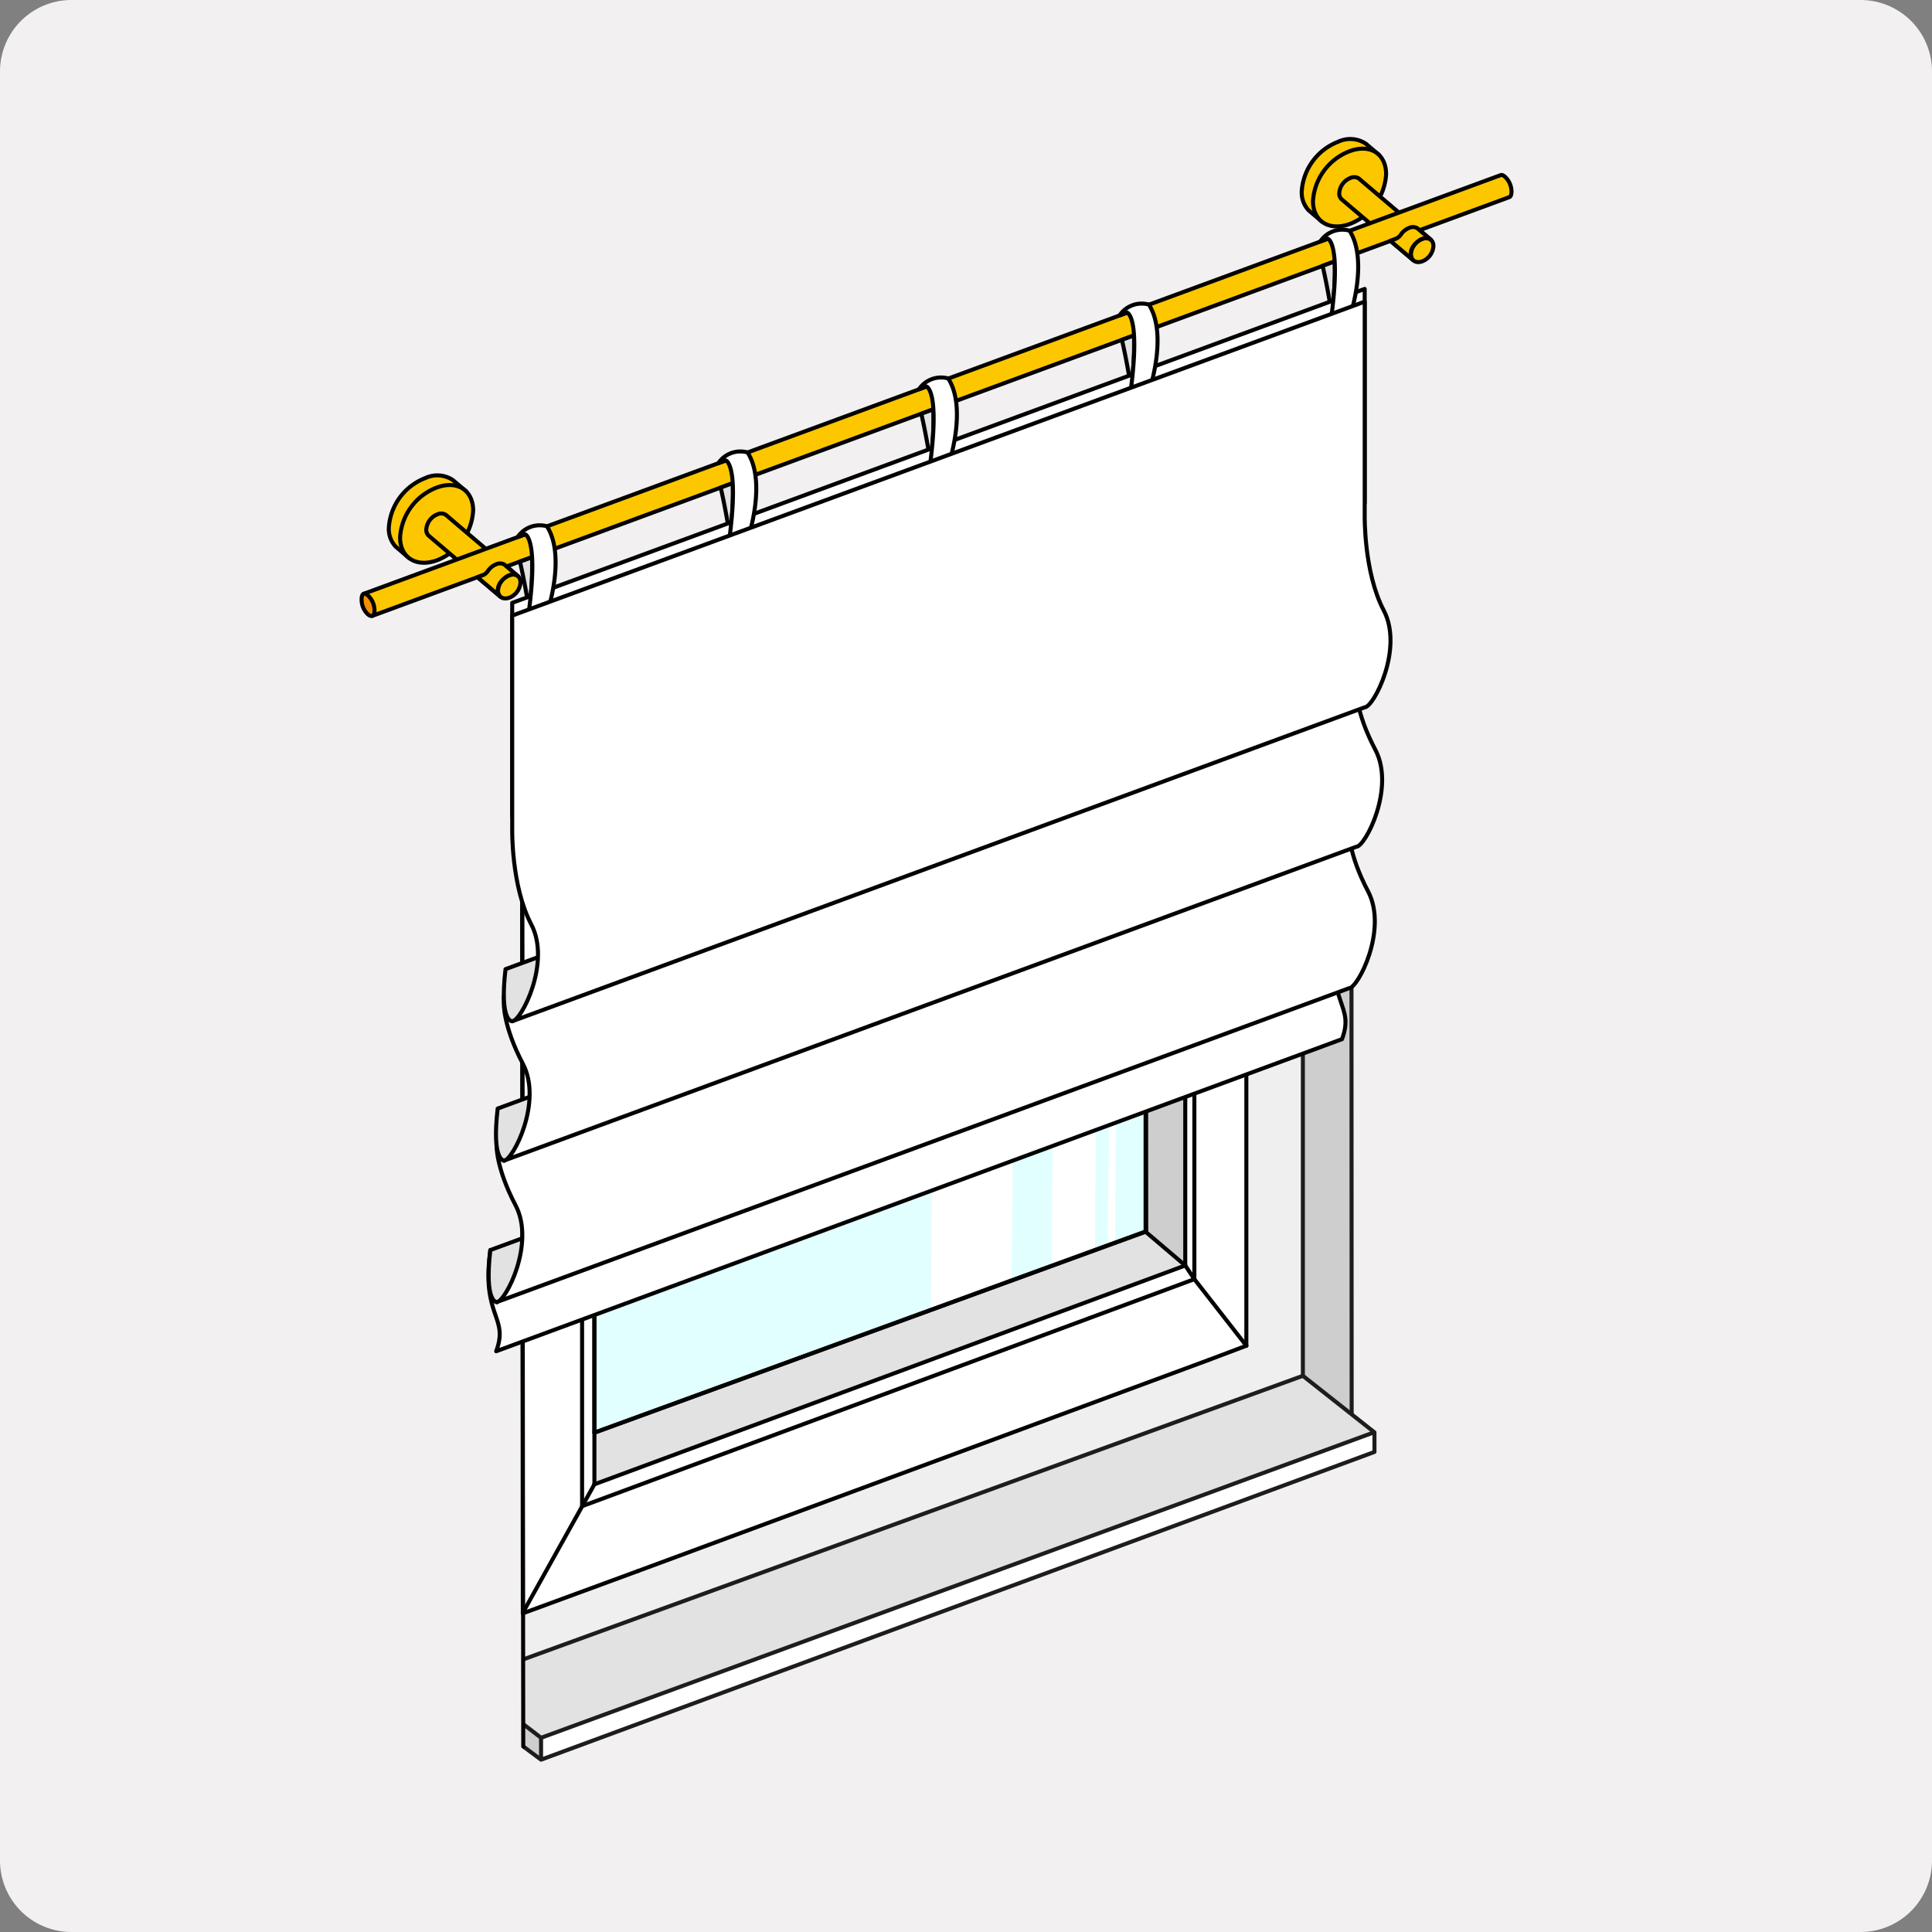 <svg id="Modell_re_raffrollo_fertig_neu" xmlns="http://www.w3.org/2000/svg" xmlns:xlink="http://www.w3.org/1999/xlink" width="240" height="240" viewBox="0 0 240 240">
  <rect x="0" y="0" width="240" height="240" fill="#808080" stroke="none"/>
  <defs>
    <linearGradient id="linear-gradient" x1="33.995" y1="-4.183" x2="33.61" y2="-3.548" gradientUnits="objectBoundingBox">
      <stop offset="0" stop-color="#d6ffff"/>
      <stop offset="0.517" stop-color="#fff"/>
      <stop offset="1" stop-color="#e1ffff"/>
    </linearGradient>
    <clipPath id="clip-path">
      <path id="Pfad_51562" data-name="Pfad 51562" d="M142.389,152.952l-68.553,25.02,0-88.2,68.475-25.313Z"/>
    </clipPath>
    <clipPath id="clip-path-2">
      <path id="Pfad_51559" data-name="Pfad 51559" d="M131.648,63.962l5.077-3.538-.72,95.07-5.437,4.1Z"/>
    </clipPath>
    <linearGradient id="linear-gradient-2" x1="-56.209" y1="0.266" x2="-56.206" y2="0.266" gradientUnits="objectBoundingBox">
      <stop offset="0" stop-color="#d6ffff"/>
      <stop offset="1" stop-color="#fff"/>
    </linearGradient>
    <clipPath id="clip-path-3">
      <path id="Pfad_51560" data-name="Pfad 51560" d="M116.628,74.285l9.736-6.7-.721,95.071-10.1,7.257Z"/>
    </clipPath>
    <linearGradient id="linear-gradient-3" x1="-46.695" y1="0.192" x2="-46.693" y2="0.192" xlink:href="#linear-gradient-2"/>
    <clipPath id="clip-path-4">
      <path id="Pfad_51561" data-name="Pfad 51561" d="M139.3,58.721l-.792,95.335-.888.651.884-95.465Z"/>
    </clipPath>
    <linearGradient id="linear-gradient-4" x1="-69.211" y1="0.287" x2="-69.204" y2="0.287" gradientUnits="objectBoundingBox">
      <stop offset="0" stop-color="#d6ffff"/>
      <stop offset="0.517" stop-color="#fff"/>
      <stop offset="1" stop-color="#fff"/>
    </linearGradient>
  </defs>
  <g id="Ebene_3">
    <path id="Pfad_51548" data-name="Pfad 51548" d="M231.123,240H8.877A8.878,8.878,0,0,1,0,231.123V8.877A8.877,8.877,0,0,1,8.877,0H231.122A8.878,8.878,0,0,1,240,8.877V231.122A8.878,8.878,0,0,1,231.123,240Z" fill="#f2f0f0"/>
  </g>
  <g id="Ebene_2">
    <path id="Pfad_51549" data-name="Pfad 51549" d="M64.948,81.053l-.086,95.811-.028.01.023,4.747v0h0l.09,18.789,89.878-33.244V47.979Zm82.288,76.15-73.4,27.184V89.774l73.4-27.128Z" fill="#fff"/>
    <path id="Pfad_51550" data-name="Pfad 51550" d="M142.309,153.012l4.928,4.191-73.4,27.184v-6.415Z" fill="#e2e2e2"/>
    <path id="Pfad_51551" data-name="Pfad 51551" d="M64.948,200.415l89.877-33.244V47.979l-1.245-.906L64.834,79.605V76.693l97.014-35.577V170.908L65.061,206.114Z" fill="#efefef"/>
    <path id="Pfad_51552" data-name="Pfad 51552" d="M161.848,170.908l6,4.742V38.755l-6,2.361Z" fill="#cecece"/>
    <path id="Pfad_51553" data-name="Pfad 51553" d="M65,214.314v2.638l2.209,1.642v-2.718Z" fill="#cecece"/>
    <path id="Pfad_51554" data-name="Pfad 51554" d="M67.213,218.594,170.74,180.366v-2.435L67.213,215.876Z" fill="#fff"/>
    <path id="Pfad_51555" data-name="Pfad 51555" d="M65.061,206.114l-.057,8.2,2.209,1.562L170.74,177.931l-8.892-7.023Z" fill="#e2e2e2"/>
    <path id="Pfad_51556" data-name="Pfad 51556" d="M64.948,81.053l-.113-1.447L153.58,47.073l1.245.906Z" fill="#efefef"/>
    <path id="Pfad_51557" data-name="Pfad 51557" d="M142.309,153.012V64.461l4.889-1.814.039,94.556Z" fill="#cecece"/>
  </g>
  <g id="Ebene_1">
    <g id="Ebene_1_00000138555081209444660690000015617017223268970402_">
      <g id="Gruppe_24696" data-name="Gruppe 24696">
        <path id="Pfad_51558" data-name="Pfad 51558" d="M142.389,152.952l-68.553,25.02,0-88.2,68.475-25.313Z" fill="url(#linear-gradient)"/>
        <g id="Gruppe_24695" data-name="Gruppe 24695" clip-path="url(#clip-path)">
          <g id="Gruppe_24690" data-name="Gruppe 24690">
            <g id="Gruppe_24689" data-name="Gruppe 24689" clip-path="url(#clip-path-2)">
              <path id="Rechteck_18033_00000060016772159812761450000013050401939554071208_" d="M119.944,64.756l16.781-4.332,10.624,94.836-16.781,4.331Z" fill="url(#linear-gradient-2)"/>
            </g>
          </g>
          <g id="Gruppe_24692" data-name="Gruppe 24692">
            <g id="Gruppe_24691" data-name="Gruppe 24691" clip-path="url(#clip-path-3)">
              <path id="Rechteck_18034_00000117678314225028779530000007994871189006284930_" d="M104.451,73.244l21.913-5.657,11.1,96.671-21.913,5.657Z" fill="url(#linear-gradient-3)"/>
            </g>
          </g>
          <g id="Gruppe_24694" data-name="Gruppe 24694">
            <g id="Gruppe_24693" data-name="Gruppe 24693" clip-path="url(#clip-path-4)">
              <path id="Rechteck_18035_00000036238047927956763360000005659400109187912343_" d="M127.483,61.771l11.814-3.05,10.134,92.937-11.814,3.049Z" fill="url(#linear-gradient-4)"/>
            </g>
          </g>
        </g>
        <path id="Pfad_51563" data-name="Pfad 51563" d="M142.389,152.952l-68.553,25.02,0-88.2,68.475-25.313Z" fill="none" stroke="#000" stroke-linejoin="round" stroke-width="0.5"/>
      </g>
      <g id="Gruppe_24697" data-name="Gruppe 24697">
        <line id="Linie_17949" data-name="Linie 17949" x2="9.005" y2="8.722" transform="translate(64.834 81.053)" fill="none" stroke="#020202" stroke-linecap="round" stroke-linejoin="round" stroke-width="0.5"/>
        <line id="Linie_17950" data-name="Linie 17950" x1="10.364" y2="3.851" transform="translate(64.948 77.202)" fill="none" stroke="#020202" stroke-linecap="round" stroke-linejoin="round" stroke-width="0.5"/>
        <line id="Linie_17951" data-name="Linie 17951" x1="72.944" y2="26.844" transform="translate(75.312 50.357)" fill="none" stroke="#020202" stroke-linecap="round" stroke-linejoin="round" stroke-width="0.5"/>
        <line id="Linie_17952" data-name="Linie 17952" x1="76.059" y2="28.034" transform="translate(72.31 60.268)" fill="none" stroke="#020202" stroke-linecap="round" stroke-linejoin="round" stroke-width="0.5"/>
        <line id="Linie_17953" data-name="Linie 17953" x1="73.398" y2="27.128" transform="translate(73.839 62.647)" fill="none" stroke="#020202" stroke-linecap="round" stroke-linejoin="round" stroke-width="0.5"/>
        <path id="Pfad_51564" data-name="Pfad 51564" d="M147.123,49.395l6.457-2.322,1.245.906-6.569,2.379" fill="none" stroke="#020202" stroke-linecap="round" stroke-linejoin="round" stroke-width="0.5"/>
        <line id="Linie_17954" data-name="Linie 17954" y1="30.211" x2="82.289" transform="translate(64.834 49.395)" fill="none" stroke="#020202" stroke-linecap="round" stroke-linejoin="round" stroke-width="0.5"/>
        <line id="Linie_17955" data-name="Linie 17955" x2="0.113" y2="119.362" transform="translate(64.834 81.053)" fill="none" stroke="#020202" stroke-linecap="round" stroke-linejoin="round" stroke-width="0.5"/>
        <line id="Linie_17956" data-name="Linie 17956" y1="15.858" x2="8.835" transform="translate(65.004 184.387)" fill="none" stroke="#020202" stroke-linecap="round" stroke-linejoin="round" stroke-width="0.5"/>
        <line id="Linie_17957" data-name="Linie 17957" y2="94.613" transform="translate(73.839 89.774)" fill="none" stroke="#020202" stroke-linecap="round" stroke-linejoin="round" stroke-width="0.5"/>
        <line id="Linie_17958" data-name="Linie 17958" y2="98.804" transform="translate(72.31 88.302)" fill="none" stroke="#020202" stroke-linecap="round" stroke-linejoin="round" stroke-width="0.5"/>
        <line id="Linie_17959" data-name="Linie 17959" y1="1.755" x2="4.643" transform="translate(150.182 167.171)" fill="none" stroke="#020202" stroke-linecap="round" stroke-linejoin="round" stroke-width="0.5"/>
        <line id="Linie_17960" data-name="Linie 17960" y1="26.222" x2="70.906" transform="translate(79.276 168.926)" fill="none" stroke="#020202" stroke-linecap="round" stroke-linejoin="round" stroke-width="0.5"/>
        <line id="Linie_17961" data-name="Linie 17961" y1="5.267" x2="14.328" transform="translate(64.948 195.148)" fill="none" stroke="#020202" stroke-linecap="round" stroke-linejoin="round" stroke-width="0.5"/>
        <line id="Linie_17962" data-name="Linie 17962" y1="24.96" x2="68.47" transform="translate(73.839 153.012)" fill="none" stroke="#020202" stroke-linecap="round" stroke-linejoin="round" stroke-width="0.5"/>
        <line id="Linie_17963" data-name="Linie 17963" y1="27.184" x2="73.398" transform="translate(73.839 157.203)" fill="none" stroke="#020202" stroke-linecap="round" stroke-linejoin="round" stroke-width="0.5"/>
        <line id="Linie_17964" data-name="Linie 17964" y1="28.204" x2="76.059" transform="translate(72.31 158.902)" fill="none" stroke="#020202" stroke-linecap="round" stroke-linejoin="round" stroke-width="0.5"/>
        <path id="Pfad_51565" data-name="Pfad 51565" d="M154.825,167.171V47.979l-7.588,14.668" fill="none" stroke="#020202" stroke-linecap="round" stroke-linejoin="round" stroke-width="0.5"/>
        <line id="Linie_17965" data-name="Linie 17965" x2="4.928" y2="4.191" transform="translate(142.309 153.012)" fill="none" stroke="#020202" stroke-linecap="round" stroke-linejoin="round" stroke-width="0.5"/>
        <line id="Linie_17966" data-name="Linie 17966" y2="88.548" transform="translate(142.309 64.464)" fill="none" stroke="#020202" stroke-linecap="round" stroke-linejoin="round" stroke-width="0.5"/>
        <line id="Linie_17967" data-name="Linie 17967" y1="32.508" transform="translate(148.369 60.268)" fill="none" stroke="#020202" stroke-linecap="round" stroke-linejoin="round" stroke-width="0.5"/>
        <line id="Linie_17968" data-name="Linie 17968" y1="94.556" transform="translate(147.237 62.647)" fill="none" stroke="#020202" stroke-linecap="round" stroke-linejoin="round" stroke-width="0.5"/>
        <line id="Linie_17969" data-name="Linie 17969" y1="66.126" transform="translate(148.369 92.776)" fill="none" stroke="#020202" stroke-linecap="round" stroke-linejoin="round" stroke-width="0.5"/>
        <path id="Pfad_51566" data-name="Pfad 51566" d="M154.825,167.171l-6.456-8.269-1.132-1.7" fill="none" stroke="#020202" stroke-linecap="round" stroke-linejoin="round" stroke-width="0.5"/>
      </g>
      <g id="Gruppe_24698" data-name="Gruppe 24698">
        <path id="Pfad_51567" data-name="Pfad 51567" d="M64.887,132.03a1.487,1.487,0,0,0,.457-.1c.453-.113,1.756-.566,1.756-.566" fill="#fff" stroke="#181717" stroke-linecap="round" stroke-linejoin="round" stroke-width="0.5"/>
        <path id="Pfad_51568" data-name="Pfad 51568" d="M68.119,125.874v-1.359a1.335,1.335,0,0,0-.4-1.133c-.227-.227-.51-.85-.963-.68a8.037,8.037,0,0,0-1.812.5" fill="#fff" stroke="#181717" stroke-linecap="round" stroke-linejoin="round" stroke-width="0.5"/>
        <path id="Pfad_51569" data-name="Pfad 51569" d="M67.949,123.722a.865.865,0,0,0-.68-.227c-.4.057-1.7.566-2.209.68" fill="none" stroke="#181717" stroke-linecap="round" stroke-linejoin="round" stroke-width="0.5"/>
        <path id="Pfad_51570" data-name="Pfad 51570" d="M65.061,128.989s.057-1.3.057-2.605,1.472-1.926,1.982-1.586.906.566,1.756,2.549a16.8,16.8,0,0,1,1.076,7.079,39.618,39.618,0,0,1-.227,4.361c-.283,1.982-.4,2.775-1.076,3-.623.227-1.982.736-1.756-.34a30.468,30.468,0,0,0,.566-6.57c-.057-2.888-.17-4.134-.51-4.417C66.534,130.235,65.118,129.442,65.061,128.989Z" fill="#fff" stroke="#181717" stroke-linecap="round" stroke-linejoin="round" stroke-width="0.5"/>
        <path id="Pfad_51571" data-name="Pfad 51571" d="M68.912,127.517s-.68-.906-1.3-.113c-.34.51-.113,1.359.057,3.908a43.13,43.13,0,0,1,0,6.626,12,12,0,0,1-.849,3.738" fill="none" stroke="#181717" stroke-linecap="round" stroke-linejoin="round" stroke-width="0.5"/>
      </g>
      <line id="Linie_17970" data-name="Linie 17970" y1="35.227" x2="96.844" transform="translate(65.004 170.908)" fill="none" stroke="#1d1d1b" stroke-linejoin="round" stroke-width="0.5"/>
      <line id="Linie_17971" data-name="Linie 17971" y1="37.945" x2="103.47" transform="translate(67.213 177.931)" fill="none" stroke="#1d1d1b" stroke-linejoin="round" stroke-width="0.5"/>
      <line id="Linie_17972" data-name="Linie 17972" x2="2.209" y2="1.699" transform="translate(65.004 214.177)" fill="none" stroke="#1d1d1b" stroke-linejoin="round" stroke-width="0.5"/>
      <line id="Linie_17973" data-name="Linie 17973" y1="129.792" transform="translate(161.848 41.116)" fill="none" stroke="#1d1d1b" stroke-linejoin="round" stroke-width="0.5"/>
      <line id="Linie_17974" data-name="Linie 17974" x1="0.057" y1="136.911" transform="translate(167.851 38.755)" fill="none" stroke="#1d1d1b" stroke-linejoin="round" stroke-width="0.5"/>
      <line id="Linie_17975" data-name="Linie 17975" y2="2.718" transform="translate(67.213 215.876)" fill="none" stroke="#1d1d1b" stroke-linejoin="round" stroke-width="0.5"/>
      <path id="Pfad_51572" data-name="Pfad 51572" d="M161.848,170.908l8.892,7.023v2.435L67.213,218.594,65,216.952" fill="none" stroke="#1d1d1b" stroke-linejoin="round" stroke-width="0.5"/>
      <path id="Pfad_51573" data-name="Pfad 51573" d="M167.851,38.755,64.835,76.693h0L65,216.952" fill="none" stroke="#020202" stroke-linecap="round" stroke-linejoin="round" stroke-width="0.5"/>
    </g>
  </g>
  <g id="Ebene_4">
    <g id="Gruppe_24699" data-name="Gruppe 24699">
      <path id="Pfad_51574" data-name="Pfad 51574" d="M171.306,19.243l-1.631-1.387h0a3.5,3.5,0,0,0-3.448-.246,7.089,7.089,0,0,0-4.522,6.192,3.212,3.212,0,0,0,.858,2.325h0l1.631,1.387" fill="#fdc700" stroke="#020202" stroke-linecap="round" stroke-linejoin="round" stroke-width="0.5"/>
    </g>
    <g id="Gruppe_24700" data-name="Gruppe 24700">
      <path id="Pfad_51575" data-name="Pfad 51575" d="M172.187,21.633a7.046,7.046,0,0,1-4.482,6.177c-2.568.949-4.6-.321-4.6-2.824a7.089,7.089,0,0,1,4.522-6.192C170.225,17.812,172.187,19.128,172.187,21.633Z" fill="#fdc700" stroke="#020202" stroke-linecap="round" stroke-linejoin="round" stroke-width="0.5"/>
    </g>
    <g id="Gruppe_24701" data-name="Gruppe 24701">
      <path id="Pfad_51576" data-name="Pfad 51576" d="M177.715,29.756l-8.92-7.587,0,0a1.087,1.087,0,0,0-1.039-.06,2.179,2.179,0,0,0-1.39,1.9,1,1,0,0,0,.242.692l.036.04h0l8.92,7.587" fill="#fdc700" stroke="#020202" stroke-linecap="round" stroke-linejoin="round" stroke-width="0.5"/>
    </g>
    <g id="Gruppe_24702" data-name="Gruppe 24702">
      <path id="Pfad_51577" data-name="Pfad 51577" d="M178.065,30.559a2.166,2.166,0,0,1-1.378,1.9c-.789.292-1.414-.1-1.415-.868a2.179,2.179,0,0,1,1.39-1.9C177.462,29.384,178.065,29.789,178.065,30.559Z" fill="#fdc700" stroke="#020202" stroke-linecap="round" stroke-linejoin="round" stroke-width="0.5"/>
    </g>
    <g id="Gruppe_24703" data-name="Gruppe 24703">
      <path id="Pfad_51578" data-name="Pfad 51578" d="M57.9,61.027,56.265,59.64h0a3.5,3.5,0,0,0-3.448-.246A7.089,7.089,0,0,0,48.3,65.585a3.212,3.212,0,0,0,.858,2.325h0L50.785,69.3" fill="#fdc700" stroke="#020202" stroke-linecap="round" stroke-linejoin="round" stroke-width="0.5"/>
    </g>
    <g id="Gruppe_24704" data-name="Gruppe 24704">
      <path id="Pfad_51579" data-name="Pfad 51579" d="M58.778,63.417A7.046,7.046,0,0,1,54.3,69.594c-2.568.949-4.6-.321-4.6-2.824a7.089,7.089,0,0,1,4.522-6.192C56.815,59.6,58.777,60.912,58.778,63.417Z" fill="#fdc700" stroke="#020202" stroke-linecap="round" stroke-linejoin="round" stroke-width="0.5"/>
    </g>
    <g id="Gruppe_24705" data-name="Gruppe 24705">
      <path id="Pfad_51580" data-name="Pfad 51580" d="M64.3,71.54l-8.92-7.587,0,0a1.087,1.087,0,0,0-1.039-.06,2.179,2.179,0,0,0-1.39,1.9,1,1,0,0,0,.242.692l.036.04h0l8.92,7.587" fill="#fdc700" stroke="#020202" stroke-linecap="round" stroke-linejoin="round" stroke-width="0.5"/>
    </g>
    <g id="Gruppe_24706" data-name="Gruppe 24706">
      <path id="Pfad_51581" data-name="Pfad 51581" d="M64.656,72.343a2.166,2.166,0,0,1-1.378,1.9c-.789.292-1.414-.1-1.415-.868a2.179,2.179,0,0,1,1.39-1.9C64.052,71.169,64.656,71.573,64.656,72.343Z" fill="#fdc700" stroke="#020202" stroke-linecap="round" stroke-linejoin="round" stroke-width="0.5"/>
    </g>
    <g id="Gruppe_24707" data-name="Gruppe 24707">
      <path id="Pfad_51582" data-name="Pfad 51582" d="M46.263,76.5l141.228-52.01h0c.167-.061.272-.282.273-.673a2.545,2.545,0,0,0-.815-1.867c-.208-.178-.384-.245-.517-.2l0,0L45.165,73.769" fill="#fdc700" stroke="#020202" stroke-linecap="round" stroke-linejoin="round" stroke-width="0.5"/>
    </g>
    <g id="Gruppe_24708" data-name="Gruppe 24708">
      <path id="Pfad_51583" data-name="Pfad 51583" d="M46.523,75.831c0,.731-.367.866-.824.481a2.5,2.5,0,0,1-.778-1.845c0-.738.312-.909.786-.5A2.545,2.545,0,0,1,46.523,75.831Z" fill="#f58f00" stroke="#020202" stroke-linecap="round" stroke-linejoin="round" stroke-width="0.5"/>
    </g>
    <g id="Gruppe_24709" data-name="Gruppe 24709">
      <path id="Pfad_51584" data-name="Pfad 51584" d="M59.995,71.444a1.42,1.42,0,0,0,.619-.521,2.228,2.228,0,0,1,1.032-.829,1.1,1.1,0,0,1,1.017.045l1.642,1.4s-.732-.588-1.777.4c-1.1,1.04-.588,2.02-.43,2.121l-2.79-2.36Z" fill="#fdc700" stroke="#020202" stroke-linecap="round" stroke-linejoin="round" stroke-width="0.5"/>
    </g>
    <g id="Gruppe_24710" data-name="Gruppe 24710">
      <path id="Pfad_51585" data-name="Pfad 51585" d="M173.4,29.66a1.42,1.42,0,0,0,.619-.521,2.228,2.228,0,0,1,1.032-.829,1.1,1.1,0,0,1,1.017.045l1.642,1.4s-.732-.588-1.777.4c-1.1,1.04-.588,2.02-.43,2.121l-2.79-2.36Z" fill="#fdc700" stroke="#020202" stroke-linecap="round" stroke-linejoin="round" stroke-width="0.5"/>
    </g>
  </g>
  <g id="Ebene_5">
    <path id="Pfad_51586" data-name="Pfad 51586" d="M89.521,60.57s.468,1.843,1.141,5.922a39.081,39.081,0,0,0,.36-6.475Z" fill="#e2e2e2" stroke="#000" stroke-linejoin="round" stroke-width="0.5"/>
    <path id="Pfad_51587" data-name="Pfad 51587" d="M64.588,69.777s.468,1.843,1.141,5.922a39.081,39.081,0,0,0,.36-6.475Z" fill="#e2e2e2" stroke="#000" stroke-linejoin="round" stroke-width="0.5"/>
    <path id="Pfad_51588" data-name="Pfad 51588" d="M114.442,51.4s.468,1.843,1.141,5.922a39.081,39.081,0,0,0,.36-6.475Z" fill="#e2e2e2" stroke="#000" stroke-linejoin="round" stroke-width="0.5"/>
    <path id="Pfad_51589" data-name="Pfad 51589" d="M139.366,42.221s.468,1.843,1.141,5.922a39.082,39.082,0,0,0,.36-6.475Z" fill="#e2e2e2" stroke="#000" stroke-linejoin="round" stroke-width="0.5"/>
    <path id="Pfad_51590" data-name="Pfad 51590" d="M164.295,33.027s.467,1.843,1.141,5.922a39.081,39.081,0,0,0,.36-6.475Z" fill="#e2e2e2" stroke="#000" stroke-linejoin="round" stroke-width="0.5"/>
    <path id="Pfad_51591" data-name="Pfad 51591" d="M169.528,35.889V62.472l-105.9,39V74.889Z" fill="#fff" stroke="#020202" stroke-linecap="round" stroke-linejoin="round" stroke-width="0.5"/>
    <path id="Pfad_51592" data-name="Pfad 51592" d="M165.979,116.524c-1.152,8.376,2.347,8.229.726,12.572l0-.006L61.638,167.858c1.621-4.344-1.877-4.2-.726-12.572" fill="#fff" stroke="#020202" stroke-linecap="round" stroke-linejoin="round" stroke-width="0.5"/>
    <path id="Pfad_51593" data-name="Pfad 51593" d="M61.74,161.761s-1.6.135-.827-6.475h0l105.9-39" fill="#e2e2e2" stroke="#000" stroke-linecap="round" stroke-linejoin="round" stroke-width="0.5"/>
    <path id="Pfad_51594" data-name="Pfad 51594" d="M167.58,102.347v.848s-.124,2.795,2.368,7.536-1.265,12.03-2.369,12.03l-105.9,39c1.1,0,4.86-7.288,2.369-12.03s-2.368-7.536-2.368-7.536v-.848Z" fill="#fff" stroke="#020202" stroke-linecap="round" stroke-linejoin="round" stroke-width="0.5"/>
    <path id="Pfad_51595" data-name="Pfad 51595" d="M62.649,144.185s-1.6.135-.827-6.475h0l105.9-39" fill="#e2e2e2" stroke="#000" stroke-linecap="round" stroke-linejoin="round" stroke-width="0.5"/>
    <path id="Pfad_51596" data-name="Pfad 51596" d="M168.489,84.771v.848s-.124,2.795,2.368,7.536-1.265,12.03-2.369,12.03l-105.9,39c1.1,0,4.86-7.288,2.369-12.03s-2.368-7.536-2.368-7.536v-.848Z" fill="#fff" stroke="#020202" stroke-linecap="round" stroke-linejoin="round" stroke-width="0.5"/>
    <path id="Pfad_51597" data-name="Pfad 51597" d="M63.625,126.865s-1.6.135-.827-6.475h0l105.9-39" fill="#e2e2e2" stroke="#000" stroke-linecap="round" stroke-linejoin="round" stroke-width="0.5"/>
    <path id="Pfad_51598" data-name="Pfad 51598" d="M65.243,66.373s1.76.513.326,10.542L68,76.023s2.33-6.913-.057-10.645a3.3,3.3,0,0,0-3.639,1.34Z" fill="#fff" stroke="#020202" stroke-linecap="round" stroke-linejoin="round" stroke-width="0.5"/>
    <path id="Pfad_51599" data-name="Pfad 51599" d="M90.168,57.2s1.76.513.326,10.542l2.432-.892s2.33-6.913-.057-10.645a3.3,3.3,0,0,0-3.639,1.34Z" fill="#fff" stroke="#020202" stroke-linecap="round" stroke-linejoin="round" stroke-width="0.5"/>
    <path id="Pfad_51600" data-name="Pfad 51600" d="M115.094,48.012s1.761.513.326,10.542l2.432-.892s2.33-6.913-.057-10.645a3.3,3.3,0,0,0-3.639,1.34Z" fill="#fff" stroke="#020202" stroke-linecap="round" stroke-linejoin="round" stroke-width="0.5"/>
    <path id="Pfad_51601" data-name="Pfad 51601" d="M164.944,29.65s1.76.513.326,10.542L167.7,39.3s2.33-6.913-.057-10.645A3.3,3.3,0,0,0,164.006,30Z" fill="#fff" stroke="#020202" stroke-linecap="round" stroke-linejoin="round" stroke-width="0.5"/>
    <path id="Pfad_51602" data-name="Pfad 51602" d="M140.019,38.832s1.76.513.326,10.542l2.432-.892s2.33-6.913-.057-10.645a3.3,3.3,0,0,0-3.639,1.34Z" fill="#fff" stroke="#020202" stroke-linecap="round" stroke-linejoin="round" stroke-width="0.5"/>
    <path id="Pfad_51603" data-name="Pfad 51603" d="M169.528,37.472V64.055s-.124,7.039,2.368,11.78-1.265,12.03-2.369,12.03l-105.9,39c1.1,0,4.86-7.288,2.369-12.03s-2.368-11.78-2.368-11.78V76.472Z" fill="#fff" stroke="#020202" stroke-linecap="round" stroke-linejoin="round" stroke-width="0.5"/>
  </g>
</svg>
